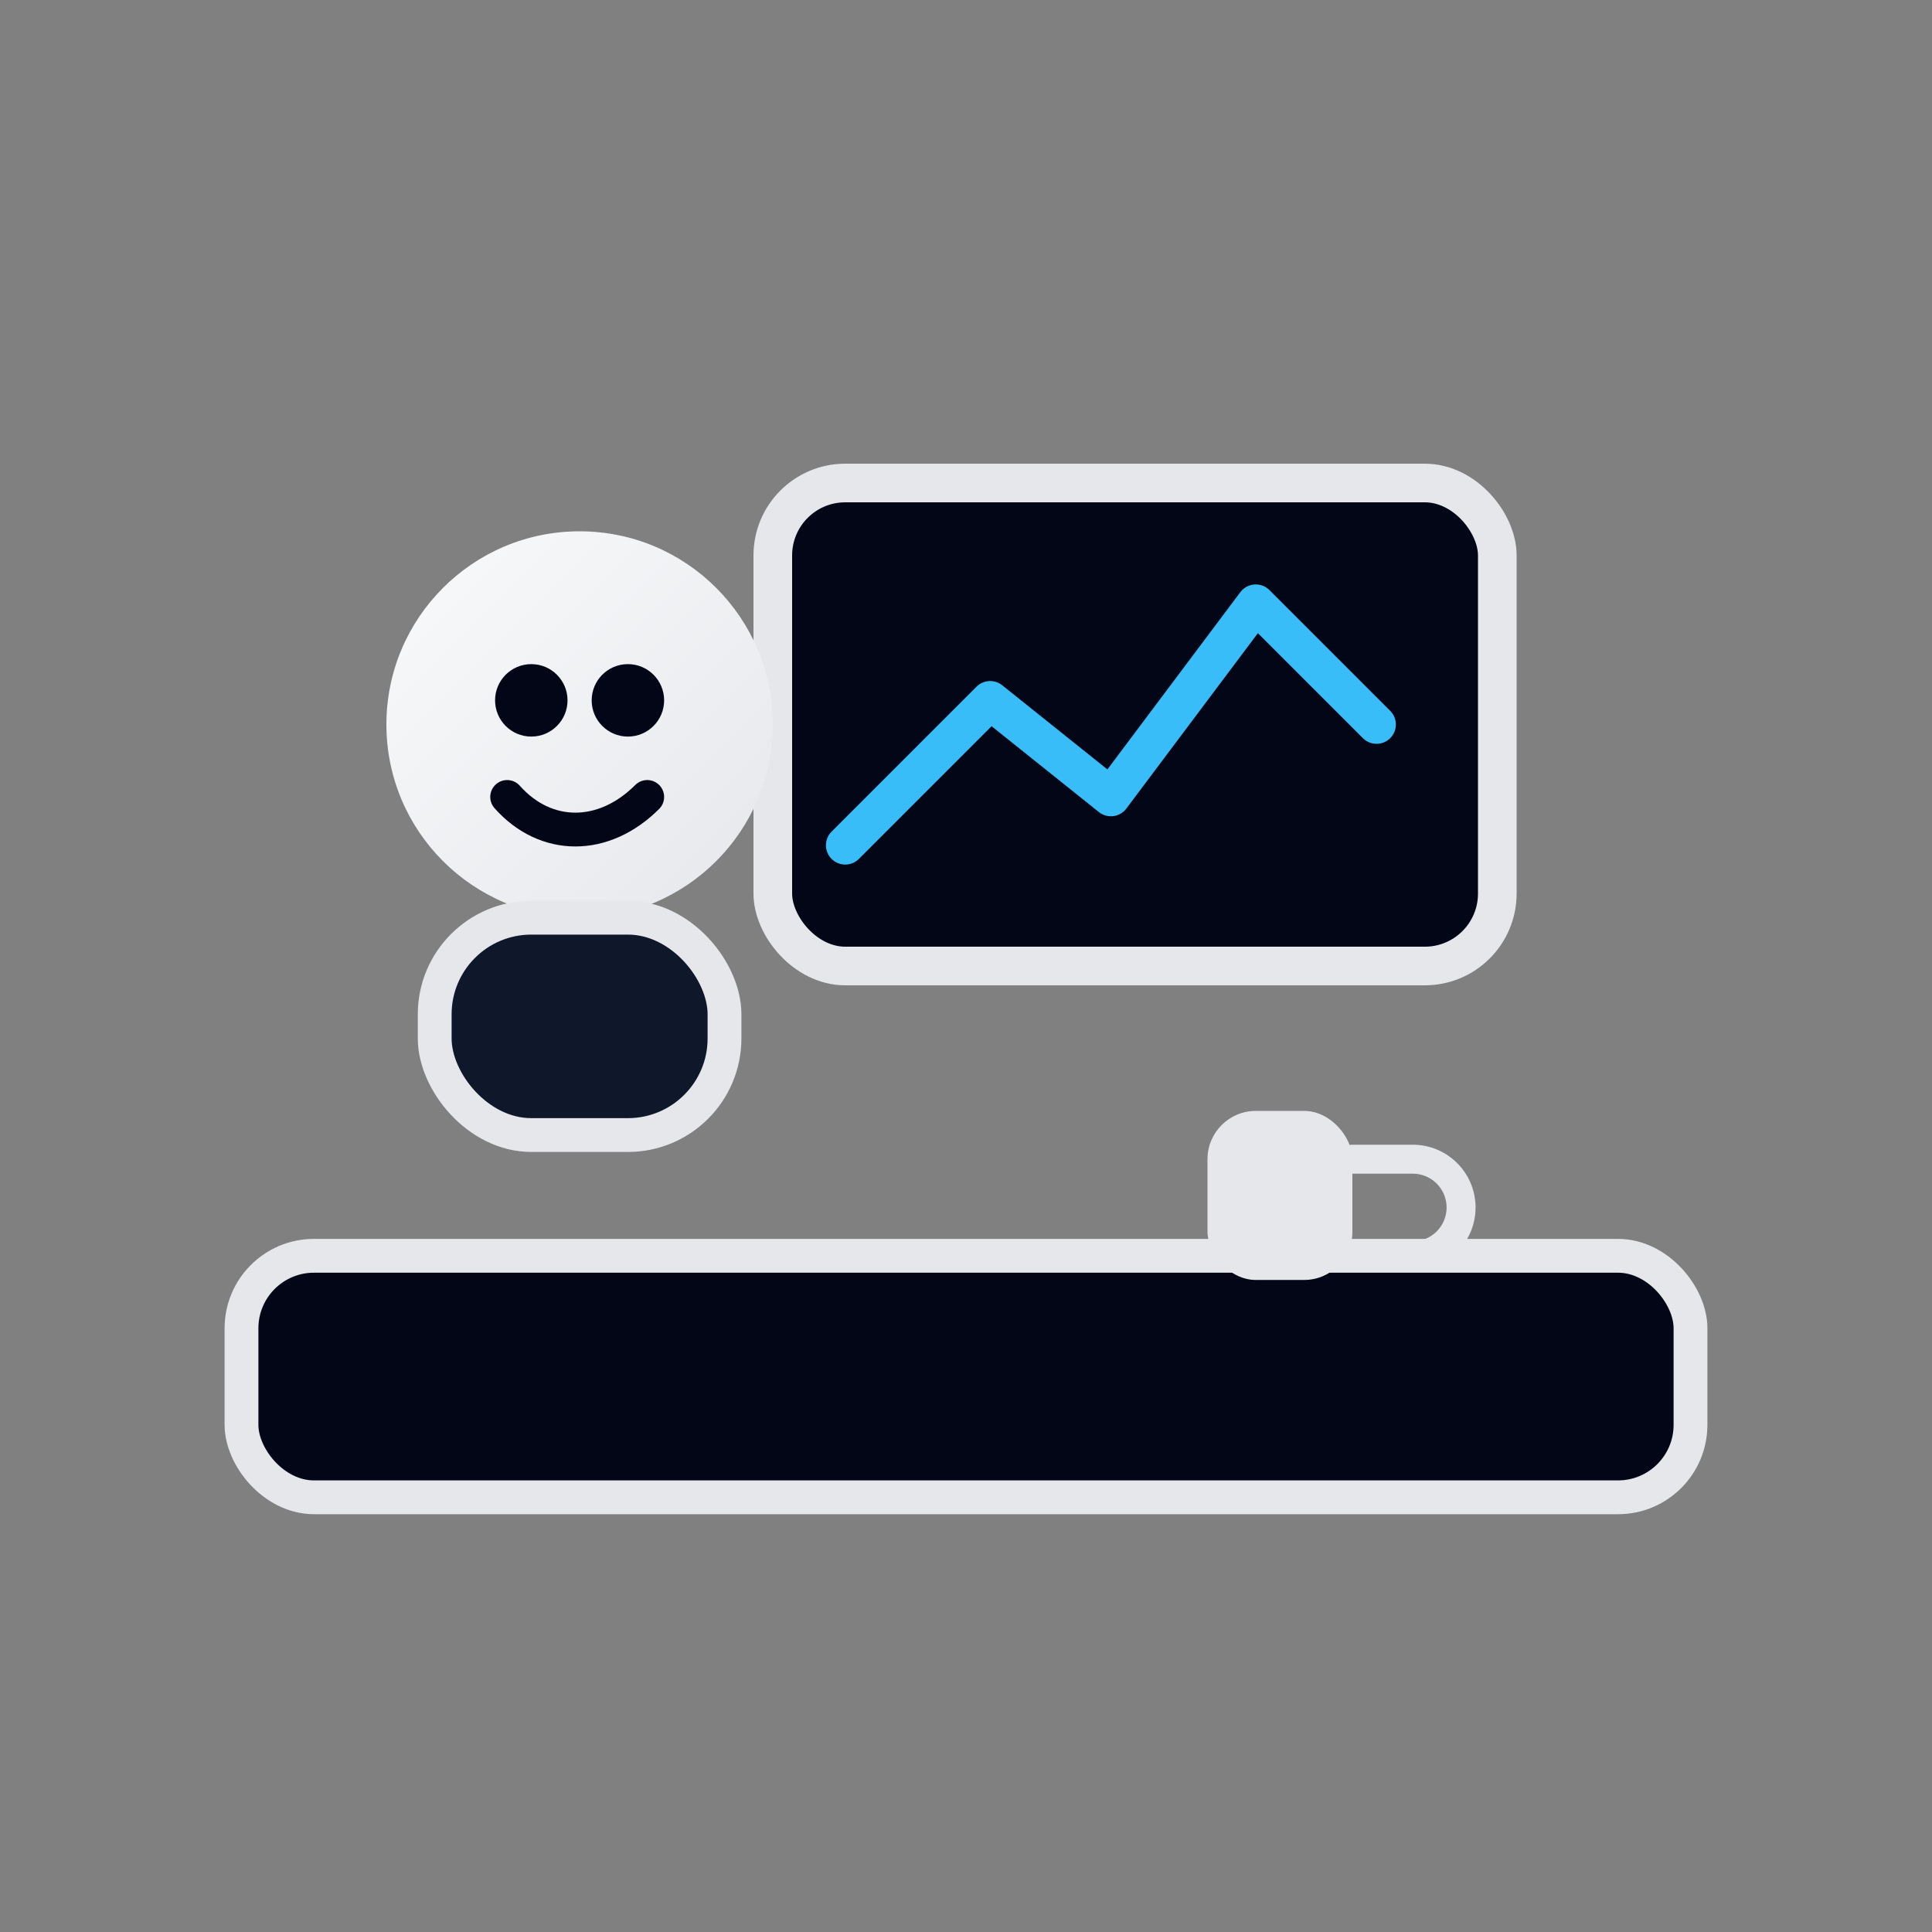 <svg xmlns="http://www.w3.org/2000/svg"  viewBox="0 0 80 80">
                <rect x="0" y="0" width="80" height="80" fill="#808080" stroke="none"/>
                <defs><linearGradient id="deskFace" x1="0" x2="1" y1="0" y2="1"><stop offset="0" stop-color="#f9fafb"/><stop offset="1" stop-color="#e5e7eb"/></linearGradient></defs>
                <rect x="10" y="52" width="60" height="10" rx="3" fill="#020617" stroke="#e5e7eb" stroke-width="1.4"/>
                <rect x="32" y="20" width="30" height="20" rx="3" fill="#020617" stroke="#e5e7eb" stroke-width="1.6"/>
                <path d="M35 35l6-6 5 4 6-8 5 5" fill="none" stroke="#38bdf8" stroke-width="1.6" stroke-linecap="round" stroke-linejoin="round"/>
                <circle cx="24" cy="30" r="8" fill="url(#deskFace)"/>
                <circle cx="22" cy="29" r="1.5" fill="#020617"/>
                <circle cx="26" cy="29" r="1.5" fill="#020617"/>
                <path d="M21 33c1.6 1.8 4 1.8 5.8 0" fill="none" stroke="#020617" stroke-width="1.4" stroke-linecap="round"/>
                <rect x="18" y="38" width="12" height="9" rx="4" fill="#0f172a" stroke="#e5e7eb" stroke-width="1.4"/>
                <rect x="50" y="46" width="6" height="7" rx="2" fill="#e5e7eb"/>
                <path d="M56 48h2.5a2 2 0 0 1 0 4H56" fill="none" stroke="#e5e7eb" stroke-width="1.2" stroke-linecap="round"/>
              </svg>